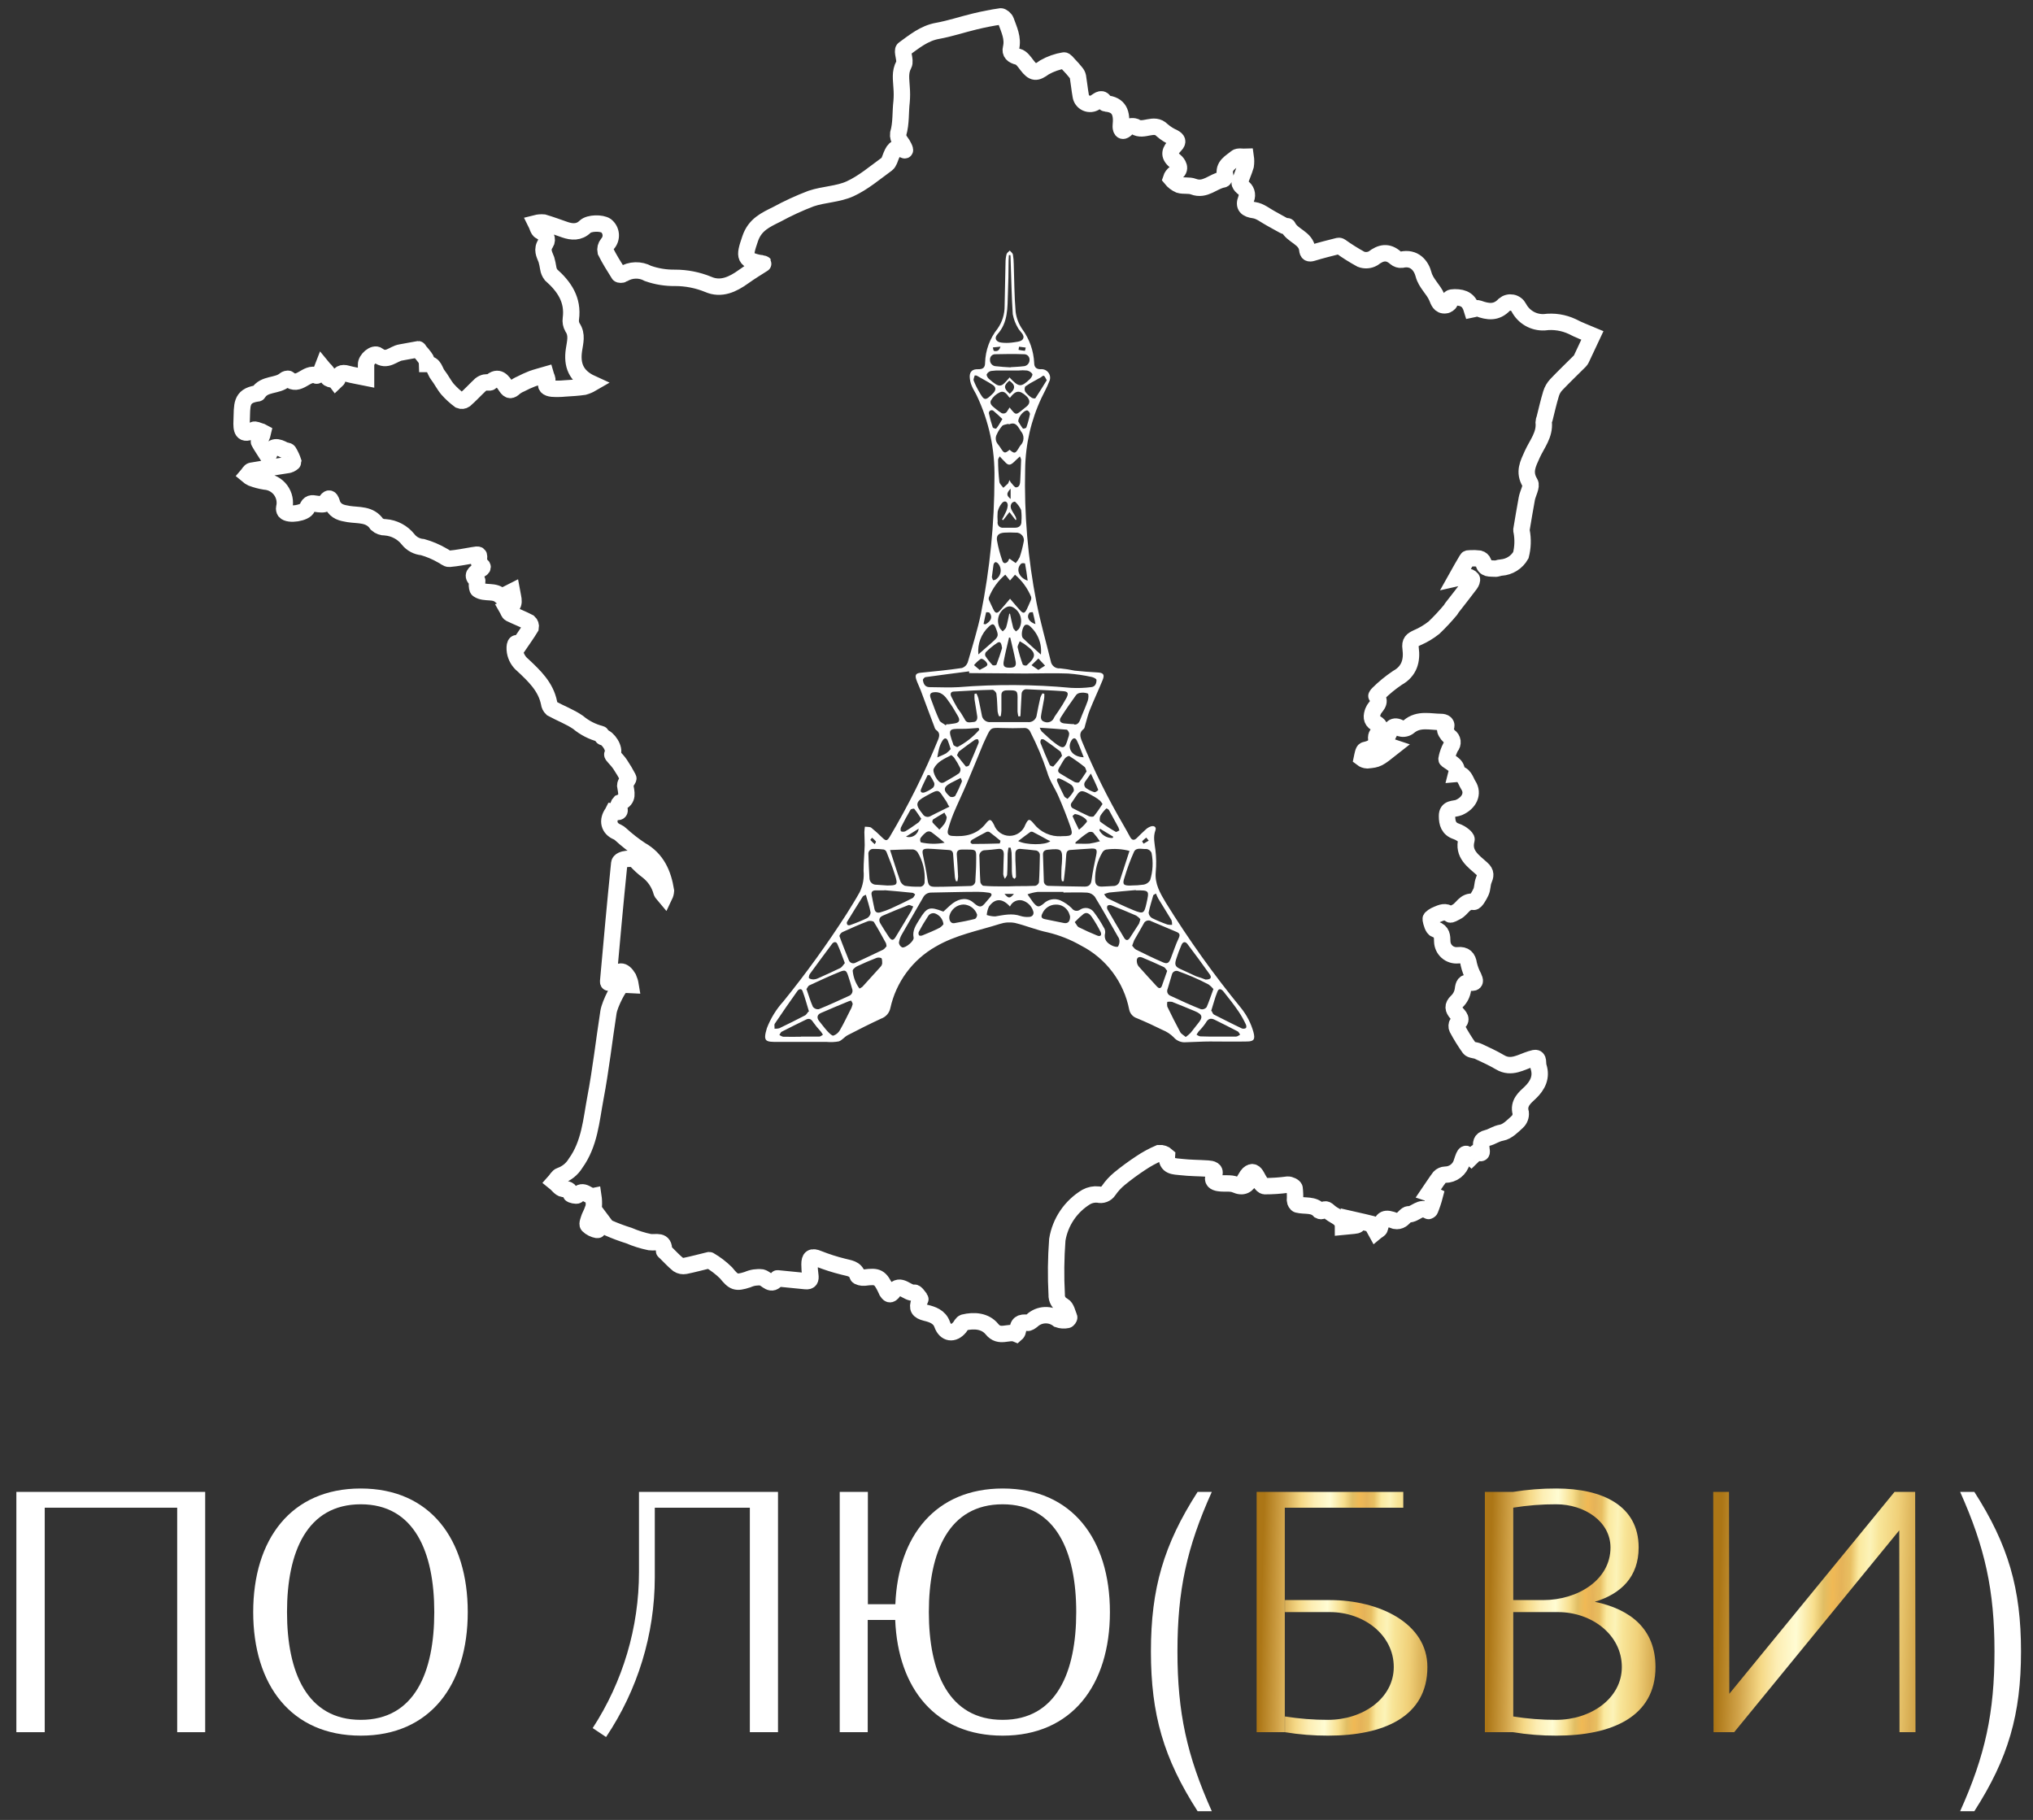 <?xml version="1.0" encoding="UTF-8"?> <svg xmlns="http://www.w3.org/2000/svg" width="124" height="111" viewBox="0 0 124 111" fill="none"><rect x="0" y="0" width="124" height="111" fill="#333333" stroke="none"/> <path d="M37.399 49.492C37.621 49.515 37.927 49.639 37.728 49.203C37.719 49.162 37.72 49.118 37.731 49.077C37.743 49.036 37.764 48.998 37.794 48.967C38.371 48.756 38.192 48.318 38.134 47.905C38.134 47.836 38.181 47.755 38.212 47.683C38.244 47.611 38.345 47.504 38.322 47.461C38.172 47.173 38.007 46.894 37.826 46.624C37.598 46.287 37.309 46.067 37.35 46.004C37.552 45.672 37.061 44.98 36.773 44.959C36.724 44.959 36.695 44.775 36.643 44.766C36.133 44.637 35.658 44.395 35.255 44.056C34.765 43.719 34.188 43.508 33.66 43.217C33.564 43.127 33.503 43.005 33.489 42.874C33.288 41.875 32.581 41.215 31.888 40.566C31.636 40.36 31.467 40.07 31.412 39.749C31.352 39.354 31.447 39.062 31.655 39.342C31.877 39.016 32.139 38.653 32.37 38.272C32.381 38.214 32.377 38.155 32.358 38.099C32.339 38.044 32.307 37.994 32.263 37.955C31.891 37.758 31.496 37.611 31.109 37.421C31.023 37.378 30.991 37.233 30.933 37.132C31.51 36.939 31.297 36.512 31.222 36.082L30.835 36.278C30.746 36.322 30.596 36.414 30.576 36.391C30.183 35.958 29.583 36.247 29.162 35.961C29.098 35.918 29.096 35.768 29.087 35.672C29.078 35.577 29.142 35.413 29.087 35.384C28.723 35.096 28.977 34.94 29.22 34.778C29.355 34.686 29.603 34.608 29.274 34.423C29.217 34.392 29.202 34.244 29.211 34.152C29.237 33.794 29.243 33.797 28.847 33.864C28.369 33.944 27.89 34.042 27.405 34.083C27.264 34.097 27.116 33.939 26.961 33.869C26.588 33.655 26.191 33.487 25.778 33.37C25.605 33.356 25.438 33.307 25.286 33.226C25.133 33.145 24.999 33.033 24.892 32.897C24.724 32.685 24.514 32.51 24.275 32.384C24.037 32.257 23.774 32.181 23.504 32.161C23.315 32.166 23.13 32.099 22.988 31.974C22.564 31.333 21.857 31.449 21.257 31.351C20.83 31.279 20.515 31.212 20.296 30.814C20.23 30.699 20.149 30.032 19.82 30.71C19.783 30.788 19.454 30.756 19.272 30.725C19.015 30.678 18.848 30.667 18.738 30.979C18.629 31.29 17.61 31.46 17.379 31.189C17.358 31.157 17.343 31.122 17.336 31.084C17.328 31.046 17.328 31.008 17.336 30.97C17.38 30.786 17.384 30.594 17.346 30.408C17.308 30.223 17.23 30.048 17.118 29.895C17.006 29.743 16.861 29.617 16.695 29.526C16.529 29.435 16.345 29.381 16.156 29.369C15.881 29.325 15.612 29.253 15.351 29.155C15.256 29.109 15.167 29.051 15.086 28.982C15.166 28.89 15.239 28.731 15.331 28.714C16.087 28.581 16.849 28.48 17.604 28.353C17.708 28.336 17.893 28.203 17.893 28.174C17.823 27.953 17.726 27.74 17.604 27.543C17.567 27.479 17.42 27.493 17.333 27.447C16.95 27.237 16.603 27.139 16.416 27.687C16.398 27.739 16.326 27.77 16.315 27.779C16.133 27.491 15.948 27.234 15.796 26.951C15.77 26.902 15.891 26.778 15.934 26.683C15.981 26.582 16.017 26.477 16.041 26.368C15.982 26.335 15.919 26.311 15.853 26.296C15.726 26.262 15.565 26.169 15.475 26.218C14.745 26.648 14.716 26.175 14.739 25.656C14.777 24.727 14.665 24.158 15.657 24C15.689 24 15.738 24 15.749 23.971C16.122 23.371 16.903 23.567 17.368 23.169C17.423 23.12 17.558 23.079 17.596 23.111C18.239 23.668 18.695 22.641 19.309 22.909C19.35 22.926 19.474 22.805 19.529 22.73C19.588 22.631 19.638 22.527 19.679 22.419C19.78 22.543 19.967 22.681 19.967 22.782C19.884 23.241 20.331 23.071 20.466 23.244C20.51 23.201 20.582 23.166 20.596 23.114C20.677 22.794 20.853 22.698 21.173 22.791C21.494 22.883 21.906 22.947 22.327 23.033C22.327 22.782 22.327 22.514 22.327 22.248C22.307 21.931 22.815 21.484 23.049 21.671C23.602 22.098 23.983 21.57 24.439 21.498C24.797 21.441 25.152 21.36 25.512 21.302C25.535 21.302 25.573 21.392 25.61 21.435C25.709 21.55 25.815 21.663 25.899 21.784C25.954 21.854 25.997 21.933 26.026 22.018C26.039 22.077 26.047 22.138 26.049 22.199C26.505 22.199 26.511 22.635 26.707 22.877C26.903 23.12 27.076 23.477 27.301 23.743C27.523 23.993 27.771 24.219 28.04 24.418C28.091 24.439 28.147 24.447 28.203 24.441C28.258 24.435 28.311 24.415 28.357 24.383C28.686 24.095 28.989 23.763 29.312 23.46C29.396 23.393 29.495 23.348 29.601 23.327C29.707 23.301 29.863 23.362 29.927 23.304C30.411 22.863 30.656 23.258 30.878 23.593C31.055 23.855 31.181 23.829 31.378 23.645C31.488 23.556 31.61 23.483 31.741 23.428C31.973 23.307 32.211 23.198 32.454 23.102C32.725 23.004 33.008 22.935 33.285 22.854C33.319 22.973 33.417 23.125 33.374 23.209C33.195 23.564 33.4 23.674 33.677 23.705C33.941 23.722 34.205 23.717 34.468 23.691C34.854 23.668 35.244 23.645 35.622 23.59C35.786 23.544 35.944 23.477 36.092 23.391C35.111 22.944 34.877 22.237 35.007 21.348C35.073 20.881 35.226 20.419 34.918 19.966C34.827 19.806 34.793 19.62 34.819 19.438C34.972 18.284 34.416 17.477 33.608 16.761C33.52 16.645 33.462 16.509 33.441 16.366C33.413 16.188 33.376 16.011 33.328 15.838C33.198 15.503 33.019 15.223 33.288 14.828C33.438 14.606 33.308 14.271 32.959 14.104C32.82 14.04 32.774 13.781 32.688 13.611C32.841 13.572 33 13.559 33.158 13.573C33.593 13.7 34.023 13.862 34.45 14.009C34.877 14.156 35.316 14.191 35.688 13.827C35.939 13.585 36.692 13.579 36.966 13.766C37.047 13.831 37.115 13.912 37.164 14.003C37.213 14.095 37.242 14.196 37.251 14.299C37.259 14.403 37.246 14.507 37.212 14.606C37.179 14.704 37.125 14.794 37.055 14.871C37.002 14.936 36.964 15.012 36.944 15.093C36.924 15.175 36.923 15.26 36.94 15.342C37.177 15.818 37.465 16.271 37.748 16.724C37.774 16.764 37.935 16.767 37.999 16.724C38.227 16.581 38.489 16.502 38.758 16.495C39.026 16.487 39.292 16.551 39.528 16.68C40.057 16.865 40.615 16.955 41.175 16.946C41.868 16.946 42.554 17.081 43.195 17.344C43.98 17.69 44.701 17.344 45.359 16.868C45.76 16.579 46.195 16.32 46.547 16.092C46.637 16.118 46.605 16.106 46.573 16.092C45.356 15.875 45.364 15.702 45.754 14.563C46.042 13.697 46.703 13.409 47.378 13.074C48.054 12.706 48.754 12.384 49.473 12.11C50.246 11.851 51.117 11.848 51.847 11.516C52.658 11.144 53.362 10.538 54.094 10.007C54.233 9.903 54.282 9.67 54.36 9.488C54.568 8.997 54.683 8.951 55.176 9.165C55.26 9.199 55.081 8.824 54.925 8.628C54.871 8.562 54.831 8.485 54.807 8.403C54.783 8.321 54.776 8.234 54.787 8.149C54.974 7.506 54.914 6.842 54.992 6.193C55.016 5.905 55.016 5.616 54.992 5.328C54.972 4.86 54.871 4.413 55.127 3.94C55.263 3.692 54.977 3.1 55.127 2.994C55.753 2.543 56.359 2.03 57.179 1.883C57.949 1.744 58.702 1.49 59.467 1.306C59.986 1.182 60.511 1.075 61.042 1C61.134 1 61.316 1.153 61.356 1.271C61.544 1.805 61.812 2.324 61.665 2.936C61.593 3.224 61.763 3.383 62.092 3.461C62.303 3.51 62.481 3.77 62.631 3.969C63.029 4.488 63.208 4.471 63.708 4.107C64.075 3.899 64.476 3.757 64.893 3.689C64.971 3.669 65.11 3.856 65.208 3.96C65.353 4.108 65.491 4.264 65.62 4.427C65.683 4.498 65.727 4.583 65.747 4.676C65.811 5.056 65.845 5.44 65.915 5.83C65.927 5.928 65.964 6.023 66.023 6.103C66.082 6.183 66.161 6.246 66.252 6.287C66.343 6.328 66.443 6.344 66.542 6.335C66.641 6.325 66.736 6.29 66.818 6.233C67.04 6.092 67.227 5.896 67.395 6.28C67.395 6.28 67.418 6.311 67.429 6.311C68.295 6.372 68.439 6.926 68.361 7.662C68.347 7.809 68.401 8.187 68.733 7.82C68.802 7.763 68.883 7.725 68.971 7.708C69.058 7.692 69.148 7.697 69.232 7.725C69.755 8.068 70.386 7.422 70.885 7.944C71.097 8.128 71.335 8.279 71.592 8.392C71.814 8.516 71.881 8.64 71.685 8.847C71.373 9.168 71.226 9.462 71.685 9.834C71.812 9.938 72.132 10.325 71.665 10.567C71.551 10.646 71.467 10.761 71.425 10.893C71.559 11.06 71.731 11.191 71.927 11.277C72.198 11.36 72.521 11.277 72.793 11.383C73.514 11.657 73.993 11.046 74.607 10.942C74.662 10.942 74.746 10.766 74.728 10.694C74.584 10.099 75.078 9.892 75.403 9.612C75.522 9.511 75.779 9.574 75.981 9.566C76.007 9.745 76.007 9.926 75.981 10.105C75.88 10.454 75.718 10.789 75.614 11.138C75.591 11.207 75.695 11.343 75.773 11.409C75.892 11.481 75.982 11.594 76.025 11.726C76.068 11.859 76.061 12.002 76.007 12.13C75.825 12.592 76.044 12.757 76.5 12.82C76.855 12.869 77.178 13.143 77.513 13.322C77.787 13.469 78.052 13.628 78.326 13.772C78.392 13.81 78.534 13.772 78.554 13.821C78.822 14.398 79.656 14.496 79.737 15.223C79.76 15.44 79.838 15.492 80.063 15.422C80.576 15.264 81.104 15.134 81.627 15.001C81.65 14.996 81.675 14.997 81.699 15.002C81.722 15.007 81.745 15.016 81.765 15.03C82.164 15.316 82.58 15.577 83.011 15.812C83.131 15.858 83.259 15.877 83.387 15.867C83.515 15.858 83.639 15.82 83.75 15.757C84.226 15.396 84.644 15.307 85.12 15.725C85.171 15.768 85.229 15.801 85.292 15.821C85.355 15.84 85.421 15.847 85.487 15.841C86.257 15.665 86.687 16.193 86.828 16.738C86.97 17.283 87.425 17.635 87.636 18.128C87.737 18.362 87.812 18.662 88.167 18.619C88.262 18.619 88.427 18.489 88.418 18.455C88.346 18.166 88.47 18.14 88.727 18.134C89.304 18.134 89.609 18.316 89.777 18.879C89.912 18.853 90.065 18.772 90.172 18.812C90.749 19.023 91.266 19.101 91.75 18.587C91.817 18.531 91.895 18.49 91.98 18.468C92.064 18.446 92.152 18.444 92.238 18.461C92.323 18.478 92.404 18.515 92.473 18.568C92.543 18.62 92.599 18.688 92.639 18.766C92.786 19.047 93.01 19.28 93.285 19.438C93.56 19.595 93.874 19.67 94.191 19.655C94.775 19.578 95.368 19.67 95.902 19.92C96.3 20.134 96.733 20.287 97.125 20.454C96.915 20.895 96.684 21.392 96.45 21.896C96.428 21.942 96.399 21.984 96.363 22.02C95.882 22.499 95.391 22.97 94.921 23.463C94.776 23.619 94.668 23.805 94.606 24.008C94.454 24.505 94.341 25.009 94.214 25.514C94.181 25.59 94.162 25.671 94.156 25.754C94.234 26.521 93.741 27.084 93.455 27.718C93.207 28.275 92.916 28.786 93.323 29.45C93.45 29.649 93.187 30.081 93.126 30.413C93.008 31.048 92.904 31.683 92.797 32.32C92.795 32.353 92.8 32.387 92.812 32.418C92.901 32.897 92.884 33.389 92.763 33.861C92.641 34.076 92.467 34.257 92.258 34.389C92.048 34.521 91.809 34.599 91.563 34.617C91.436 34.617 91.306 34.697 91.182 34.683C90.893 34.654 90.538 34.749 90.478 34.288C90.457 34.235 90.424 34.188 90.381 34.15C90.338 34.113 90.288 34.086 90.233 34.071C90.041 34.047 89.848 34.041 89.656 34.054C89.595 34.054 89.506 34.054 89.483 34.106C89.266 34.467 89.061 34.833 88.822 35.26C89.028 35.212 89.237 35.179 89.448 35.162C89.509 35.16 89.57 35.173 89.626 35.198C89.682 35.223 89.731 35.26 89.771 35.306C89.811 35.37 89.739 35.537 89.673 35.626C89.304 36.12 88.92 36.602 88.542 37.089C88.522 37.112 88.516 37.15 88.496 37.173C88.174 37.563 87.829 37.934 87.463 38.283C87.146 38.535 86.797 38.743 86.424 38.901C86.136 39.039 85.98 39.135 86.038 39.547C86.133 40.266 85.98 40.932 85.23 41.347C84.806 41.632 84.411 41.957 84.05 42.317C84.004 42.357 83.938 42.458 83.949 42.473C84.301 42.865 83.854 43.09 83.75 43.376C83.646 43.661 83.617 43.93 83.917 44.106C84.217 44.282 84.243 44.483 84.033 44.746C83.975 44.807 83.941 44.887 83.938 44.971C84.007 45.505 83.689 45.649 83.248 45.75C83.15 45.77 83.104 46.073 83.066 46.252C83.16 46.325 83.274 46.367 83.392 46.373C84.044 46.31 84.041 46.304 84.953 45.583C84.489 45.43 84.526 45.101 84.691 44.772C84.855 44.443 84.979 44.146 85.438 44.426C85.522 44.448 85.61 44.451 85.695 44.432C85.781 44.414 85.86 44.377 85.928 44.322C86.528 43.808 87.229 44.033 87.893 44.033C88.078 44.033 88.337 44.117 88.153 44.46C88.106 44.547 88.274 44.801 88.401 44.916C88.452 44.95 88.496 44.994 88.529 45.046C88.562 45.098 88.583 45.157 88.591 45.218C88.598 45.279 88.592 45.341 88.574 45.399C88.555 45.458 88.523 45.512 88.481 45.557C88.377 45.759 88.299 45.973 88.248 46.194C88.233 46.24 88.216 46.321 88.248 46.336C88.536 46.561 88.957 46.685 88.825 47.201C89.315 47.158 89.385 47.622 89.558 47.888C89.895 48.404 89.609 48.981 88.981 49.252C88.692 49.371 88.251 49.252 88.259 49.778C88.259 50.199 88.357 50.559 88.836 50.712C88.994 50.77 89.14 50.854 89.269 50.96C89.35 51.021 89.465 51.145 89.448 51.206C89.206 52.091 89.869 52.516 90.38 52.977C90.668 53.234 90.611 53.416 90.495 53.696C90.406 53.918 90.429 54.189 90.328 54.405C90.227 54.622 90.002 55.023 89.884 55.005C89.33 54.922 89.191 55.441 88.836 55.614C88.704 55.68 88.49 55.813 88.438 55.77C88.164 55.536 87.904 55.669 87.656 55.77C87.501 55.828 87.247 55.986 87.261 56.058C87.299 56.286 87.4 56.635 87.55 56.681C87.965 56.82 87.962 57.111 87.968 57.42C87.971 57.54 87.998 57.657 88.048 57.766C88.099 57.875 88.171 57.971 88.261 58.051C88.35 58.13 88.456 58.19 88.57 58.226C88.684 58.263 88.804 58.275 88.923 58.263C89.341 58.219 89.532 58.41 89.589 58.816C89.651 59.083 89.748 59.34 89.878 59.581C89.976 59.803 90.037 59.973 89.682 59.933C89.327 59.893 89.269 60.037 89.229 60.357C89.191 60.633 89.061 60.888 88.859 61.081C88.571 61.352 88.634 61.546 88.839 61.794C88.995 61.984 89.249 62.178 88.888 62.428C88.839 62.463 88.833 62.636 88.874 62.717C89.096 63.137 89.347 63.542 89.624 63.929C89.722 64.056 89.99 64.038 90.163 64.122C90.616 64.335 91.072 64.54 91.499 64.794C92.183 65.198 92.774 64.777 93.374 64.592C93.686 64.494 93.802 64.471 93.81 64.82C93.809 64.903 93.82 64.986 93.842 65.066C94.041 65.692 93.796 66.199 93.331 66.644C93.022 66.932 92.584 67.278 92.754 67.876C92.763 67.975 92.75 68.076 92.715 68.17C92.68 68.264 92.625 68.349 92.552 68.418C92.264 68.683 91.935 69.024 91.583 69.084C91.231 69.145 91.006 69.338 90.717 69.405C90.296 69.505 90.331 69.736 90.351 70.01C90.351 70.204 90.492 70.44 90.103 70.273C90.042 70.247 89.869 70.481 89.742 70.602C89.367 70.267 89.361 70.276 89.165 70.859C89.106 71.084 88.974 71.283 88.79 71.426C88.606 71.568 88.38 71.646 88.147 71.646C88.018 71.651 87.896 71.706 87.806 71.799C87.567 72.114 87.356 72.451 87.137 72.771C87.267 72.813 87.393 72.864 87.515 72.924C87.438 73.219 87.342 73.508 87.227 73.79C87.212 73.825 87.126 73.874 87.111 73.862C86.647 73.513 86.332 74.078 85.914 74.061C85.775 74.061 85.625 74.298 85.478 74.39C85.366 74.463 85.231 74.489 85.1 74.465C84.468 74.231 84.316 74.3 84.157 74.921C84.137 75.004 83.998 75.056 83.914 75.126C83.872 75.053 83.833 74.978 83.799 74.901C83.767 74.823 83.77 74.681 83.73 74.67C83.366 74.572 82.994 74.497 82.616 74.41C82.677 74.549 83.055 74.719 82.573 74.759C82.354 74.776 82.134 74.802 81.915 74.823C81.915 74.295 81.451 74.205 81.136 73.957C80.963 73.822 80.885 73.669 80.663 73.842C80.635 73.857 80.604 73.866 80.572 73.866C80.54 73.866 80.509 73.857 80.481 73.842C80.112 73.429 79.593 73.585 79.145 73.47C79.07 73.452 78.99 73.311 78.984 73.219C78.998 72.967 78.99 72.716 78.961 72.466C78.935 72.362 78.687 72.246 78.545 72.252C78.079 72.315 77.608 72.347 77.137 72.347C76.956 72.327 76.78 71.969 76.653 71.739C76.526 71.508 76.39 71.398 76.162 71.597C76.091 71.673 76.028 71.756 75.975 71.845L76.281 71.891C76.076 72.29 75.833 72.469 75.349 72.255C75.06 72.128 74.668 72.215 74.33 72.157C74.094 72.117 73.897 72.018 74.042 71.678C74.186 71.338 73.906 71.291 73.67 71.274C73.127 71.237 72.579 71.242 72.04 71.179C71.641 71.13 71.122 71.179 71.174 70.492C71.11 70.434 71.034 70.39 70.953 70.362C70.871 70.334 70.784 70.322 70.698 70.328C70.305 70.496 69.93 70.7 69.576 70.939C69.129 71.233 68.697 71.55 68.283 71.889C68.028 72.099 67.804 72.343 67.617 72.616C67.551 72.717 67.454 72.795 67.341 72.838C67.228 72.882 67.105 72.889 66.988 72.858C66.737 72.831 66.483 72.881 66.261 73.002C65.794 73.283 65.393 73.662 65.087 74.112C64.781 74.563 64.577 75.075 64.489 75.613C64.405 76.727 64.392 77.845 64.452 78.96C64.444 79.099 64.477 79.237 64.547 79.357C64.617 79.478 64.722 79.574 64.847 79.635C65.043 79.742 65.11 80.097 65.213 80.348C65.228 80.382 65.138 80.509 65.092 80.509C64.909 80.548 64.718 80.535 64.541 80.472C64.31 80.293 64.023 80.203 63.732 80.216C63.44 80.23 63.163 80.346 62.949 80.544C62.865 80.61 62.747 80.697 62.66 80.682C62.265 80.627 62.054 80.74 62.083 81.176C62.069 81.246 62.031 81.308 61.977 81.354C61.512 81.161 60.967 81.643 60.502 81.066C60.095 80.567 59.423 80.506 58.788 80.662C58.688 80.688 58.615 80.847 58.535 80.951C58.154 81.412 57.669 81.343 57.467 80.78C57.3 80.301 56.853 80.163 56.472 80.071C56.016 79.958 55.924 79.782 56.068 79.39C56.091 79.329 56.154 79.237 56.134 79.211C56.019 79.072 55.869 78.827 55.759 78.842C55.321 78.902 54.914 78.192 54.498 78.761C54.288 79.049 54.21 78.94 54.077 78.743C54.06 78.715 54.057 78.68 54.043 78.651C53.679 77.884 53.541 77.817 52.721 77.924C52.583 77.941 52.329 77.884 52.306 77.806C52.173 77.356 51.792 77.356 51.44 77.258C50.924 77.131 50.417 76.969 49.923 76.773C49.51 76.594 49.375 76.712 49.375 77.108C49.375 77.333 49.391 77.557 49.424 77.78C49.458 78.028 49.406 78.169 49.135 78.138C48.59 78.08 48.045 78.031 47.499 77.976C47.468 77.976 47.413 77.959 47.404 77.976C47.038 78.507 46.79 77.999 46.467 77.913C46.171 77.878 45.872 77.924 45.601 78.045C44.88 78.279 44.753 78.21 44.28 77.63C43.979 77.335 43.642 77.078 43.279 76.865C43.271 76.862 43.263 76.859 43.255 76.859C43.247 76.859 43.239 76.862 43.232 76.865C42.751 76.981 42.275 77.111 41.79 77.209C41.642 77.237 41.489 77.207 41.363 77.125C41.089 76.903 40.849 76.637 40.595 76.389C40.561 76.355 40.494 76.317 40.497 76.282C40.52 75.582 40.033 75.812 39.632 75.76C39.194 75.67 38.767 75.535 38.357 75.359C37.933 75.227 37.517 75.071 37.11 74.892C36.946 74.814 36.848 74.603 36.727 74.445C36.72 74.488 36.708 74.531 36.692 74.572C36.611 74.73 36.493 75.033 36.441 75.022C36.224 74.987 36.022 74.886 35.864 74.733C35.795 74.653 35.901 74.401 35.956 74.237C36.057 74.032 36.144 73.821 36.216 73.605C36.232 73.386 36.223 73.165 36.19 72.947C35.867 73.008 35.572 72.445 35.212 72.904C35.172 72.956 34.825 72.881 34.811 72.823C34.747 72.535 34.603 72.535 34.355 72.515C34.162 72.492 33.992 72.226 33.813 72.085C33.931 71.955 34.026 71.753 34.17 71.707C34.559 71.573 34.888 71.308 35.102 70.957C35.968 69.762 36.06 68.331 36.317 66.967C36.646 65.236 36.842 63.476 37.113 61.73C37.197 61.205 37.785 60.089 37.944 60.071C38.116 60.061 38.288 60.061 38.46 60.071C38.436 59.924 38.392 59.781 38.331 59.644C38.016 59.117 37.705 59.125 37.433 59.682C37.33 59.895 37.078 60.034 37.093 59.864C37.309 57.463 37.523 55.06 37.771 52.651C37.806 52.331 38.654 52.331 38.761 52.449C38.978 52.696 39.221 52.919 39.485 53.116C39.908 53.437 40.213 53.891 40.35 54.405C40.376 54.492 40.474 54.561 40.538 54.639C40.584 54.543 40.611 54.439 40.618 54.333C40.451 53.286 40.065 52.391 39.072 51.835C38.642 51.55 38.235 51.232 37.855 50.883C37.794 50.826 37.725 50.779 37.65 50.744C37.142 50.539 37.012 50.049 37.361 49.567L37.399 49.492Z" stroke="white" stroke-miterlimit="10"></path> <path d="M10.807 105.649V91.957H2.729V105.649H0.998V90.993H12.515V105.649H10.807Z" fill="white"></path> <path d="M22.007 105.86C17.752 105.86 15.444 102.762 15.444 98.324C15.444 93.887 17.752 90.786 21.998 90.786C26.245 90.786 28.53 93.884 28.53 98.324C28.53 102.764 26.236 105.86 22.007 105.86ZM22.007 91.749C18.721 91.749 17.506 94.657 17.506 98.324C17.506 101.991 18.721 104.896 22.007 104.896C25.293 104.896 26.488 101.985 26.488 98.324C26.488 94.663 25.273 91.749 22.007 91.749Z" fill="white"></path> <path d="M45.736 105.649V91.957H39.938V96.21C39.934 99.677 38.899 103.065 36.966 105.944L36.15 105.398C37.993 102.566 38.975 99.258 38.974 95.878V90.993H47.453V105.649H45.736Z" fill="white"></path> <path d="M61.154 105.86C57.072 105.86 54.77 102.992 54.602 98.803H52.926V105.649H51.218V90.993H52.935V97.843H54.611C54.778 93.653 57.081 90.786 61.163 90.786C65.392 90.786 67.698 93.884 67.698 98.324C67.698 102.764 65.384 105.86 61.154 105.86ZM61.154 91.749C57.868 91.749 56.654 94.657 56.654 98.324C56.654 101.991 57.868 104.896 61.154 104.896C64.44 104.896 65.643 101.985 65.643 98.324C65.643 94.663 64.42 91.749 61.154 91.749Z" fill="white"></path> <path d="M73.046 110.468C70.972 107.242 70.199 104.562 70.199 100.73C70.199 96.899 70.972 94.219 73.046 90.993H73.912C72.383 94.386 71.817 97.003 71.817 100.73C71.817 104.458 72.394 107.078 73.912 110.468H73.046Z" fill="white"></path> <path d="M78.364 91.957V105.649H76.647V90.993H85.591V91.957H78.364ZM81.009 105.86C80.126 105.863 79.244 105.793 78.372 105.649V104.689C79.244 104.829 80.126 104.899 81.009 104.896C83.104 104.896 85.011 103.598 85.011 101.674C85.011 99.703 83.167 98.324 81.116 98.324H78.372V97.591H81.116C84.108 97.591 87.062 98.994 87.062 101.674C87.062 104.709 84.396 105.86 81.009 105.86Z" fill="url(#paint0_linear_233_5)"></path> <path d="M90.567 105.649V90.993H92.298V105.649H90.567ZM94.924 105.86C94.04 105.863 93.157 105.793 92.284 105.649V104.689C93.157 104.83 94.04 104.899 94.924 104.896C97.015 104.896 98.922 103.598 98.922 101.674C98.922 99.703 97.079 98.324 95.028 98.324H92.284V97.591H94.127C96.242 97.591 98.23 96.354 98.23 94.386C98.23 92.797 96.64 91.749 94.924 91.749C94.04 91.745 93.157 91.815 92.284 91.957V90.993C93.157 90.853 94.04 90.783 94.924 90.786C97.748 90.786 99.947 91.833 99.947 94.386C99.947 96.166 98.879 97.214 97.269 97.695C99.468 98.154 100.974 99.369 100.974 101.674C100.974 104.709 98.314 105.86 94.924 105.86Z" fill="url(#paint1_linear_233_5)"></path> <path d="M115.858 105.649L115.843 93.339L105.772 105.649H104.517L104.496 90.993H105.457L105.477 103.307L115.555 90.993H116.813L116.833 105.649H115.858Z" fill="url(#paint2_linear_233_5)"></path> <path d="M120.422 110.468H119.556C121.085 107.075 121.651 104.458 121.651 100.73C121.651 97.003 121.074 94.383 119.556 90.993H120.422C122.493 94.219 123.269 96.899 123.269 100.73C123.269 104.562 122.493 107.242 120.422 110.468Z" fill="white"></path> <path d="M60.655 29.164C60.693 27.415 60.32 25.681 59.565 24.104C59.475 23.916 59.354 23.74 59.276 23.547C59.196 23.365 59.152 23.169 59.146 22.97C59.146 22.652 59.328 22.511 59.645 22.52C59.963 22.528 60.084 22.416 60.084 22.124C60.105 21.364 60.375 20.631 60.851 20.038C61.131 19.635 61.279 19.156 61.275 18.665C61.298 17.8 61.307 16.917 61.33 16.04C61.329 15.862 61.349 15.685 61.391 15.512C61.414 15.422 61.518 15.356 61.587 15.281C61.653 15.359 61.76 15.431 61.78 15.518C61.814 15.714 61.831 15.913 61.832 16.112C61.867 17.084 61.864 18.059 61.948 19.026C61.997 19.408 62.139 19.772 62.36 20.087C62.794 20.686 63.044 21.398 63.079 22.136C63.079 22.384 63.197 22.517 63.462 22.52C63.558 22.508 63.656 22.523 63.744 22.563C63.832 22.604 63.907 22.668 63.961 22.748C64.015 22.828 64.046 22.922 64.05 23.018C64.054 23.115 64.031 23.211 63.984 23.296C63.858 23.63 63.679 23.942 63.526 24.265C62.889 25.62 62.549 27.096 62.528 28.593C62.46 31.335 62.693 34.077 63.223 36.769C63.462 37.963 63.8 39.135 64.088 40.318C64.107 40.453 64.178 40.575 64.286 40.659C64.394 40.742 64.53 40.78 64.665 40.765C64.961 40.795 65.255 40.842 65.545 40.903C66.01 40.952 66.474 40.99 66.939 41.013C67.296 41.03 67.392 41.14 67.253 41.477C67.005 42.083 66.725 42.678 66.48 43.283C66.359 43.572 66.284 43.907 66.192 44.218C66.166 44.302 66.157 44.417 66.099 44.46C65.811 44.677 65.874 44.916 65.987 45.199C66.715 46.965 67.564 48.679 68.528 50.329C68.67 50.571 68.8 50.816 68.935 51.059C69.045 51.252 69.175 51.275 69.339 51.113C69.504 50.952 69.703 50.747 69.896 50.58C69.991 50.493 70.105 50.43 70.228 50.395C70.412 50.352 70.542 50.458 70.473 50.643C70.323 51.05 70.424 51.439 70.473 51.843C70.527 52.286 70.534 52.734 70.493 53.179C70.424 53.906 70.761 54.474 71.111 55.06C72.495 57.297 74.025 59.441 75.692 61.476C76.043 61.909 76.301 62.409 76.451 62.945C76.566 63.372 76.494 63.522 76.067 63.522C75.311 63.539 74.558 63.522 73.802 63.522C73.315 63.522 72.83 63.557 72.343 63.568C72.2 63.583 72.056 63.562 71.923 63.508C71.791 63.454 71.673 63.369 71.581 63.259C71.39 63.071 71.163 62.922 70.914 62.821C70.401 62.567 69.876 62.325 69.348 62.105C69.23 62.067 69.124 61.998 69.041 61.906C68.958 61.814 68.901 61.702 68.875 61.58C68.713 60.748 68.364 59.964 67.854 59.286C67.344 58.609 66.687 58.057 65.932 57.671C65.3 57.309 64.62 57.039 63.912 56.869C63.234 56.73 62.585 56.456 61.91 56.292C61.6 56.233 61.281 56.254 60.981 56.353C59.663 56.771 58.292 57.019 57.069 57.737C56.371 58.133 55.764 58.672 55.288 59.318C54.811 59.965 54.477 60.704 54.305 61.488C54.275 61.632 54.208 61.766 54.112 61.877C54.015 61.988 53.892 62.072 53.754 62.123C53.062 62.443 52.381 62.786 51.703 63.138C51.507 63.239 51.359 63.453 51.16 63.516C50.917 63.56 50.668 63.571 50.422 63.548C49.429 63.548 48.437 63.548 47.444 63.548C46.718 63.548 46.518 63.548 46.775 62.708C47.008 62.105 47.35 61.55 47.785 61.072C49.166 59.366 50.453 57.585 51.639 55.738C51.91 55.3 52.182 54.873 52.438 54.411C52.633 54.008 52.714 53.559 52.672 53.113C52.672 52.59 52.724 52.065 52.741 51.543C52.741 51.281 52.724 51.015 52.721 50.753C52.726 50.642 52.737 50.531 52.753 50.421C52.883 50.438 53.041 50.421 53.137 50.479C53.374 50.67 53.6 50.874 53.815 51.09C54.04 51.304 54.103 51.301 54.268 51.038C55.399 49.134 56.388 47.149 57.225 45.098C57.314 44.867 57.329 44.68 57.098 44.521C57.047 44.474 57.012 44.413 56.997 44.345C56.708 43.595 56.437 42.845 56.154 42.095C56.068 41.873 55.958 41.659 55.883 41.434C55.794 41.145 55.883 41.056 56.172 41.03C57.008 40.946 57.845 40.866 58.679 40.742C58.759 40.715 58.831 40.67 58.891 40.611C58.951 40.552 58.997 40.48 59.025 40.401C59.314 39.412 59.622 38.425 59.833 37.418C60.377 34.7 60.653 31.936 60.655 29.164ZM64.737 50.998H64.827C65.404 50.998 65.462 50.92 65.277 50.392C65.064 49.782 64.828 49.182 64.57 48.592C64.351 48.081 64.013 47.611 63.869 47.083C63.591 46.245 63.249 45.43 62.845 44.645C62.815 44.566 62.76 44.5 62.689 44.456C62.617 44.412 62.533 44.394 62.45 44.403C61.994 44.417 61.541 44.42 61.085 44.403C60.439 44.38 60.43 44.377 60.15 44.98C60.09 45.115 60.02 45.248 59.963 45.386C59.634 46.18 59.314 46.979 58.976 47.77C58.711 48.39 58.416 48.999 58.157 49.619C58.029 49.932 57.921 50.251 57.831 50.577C57.776 50.773 57.779 50.96 58.062 50.983C58.864 51.05 59.585 50.911 60.121 50.236C60.37 49.922 60.442 49.948 60.626 50.3C60.695 50.498 60.825 50.67 60.996 50.792C61.167 50.914 61.372 50.98 61.583 50.98C61.793 50.98 61.998 50.914 62.169 50.792C62.341 50.67 62.47 50.498 62.539 50.3C62.721 49.928 62.79 49.913 63.061 50.245C63.258 50.498 63.514 50.699 63.806 50.831C64.098 50.964 64.418 51.023 64.737 51.004V50.998ZM62.233 43.69H62.112C62.089 43.595 62.073 43.499 62.063 43.402C62.063 43.182 62.063 42.963 62.063 42.747C62.078 42.106 62.063 42.092 61.425 42.106H61.368C61.186 42.123 61.079 42.199 61.079 42.395C61.079 42.715 61.079 43.032 61.079 43.35C61.079 43.459 61.053 43.572 61.039 43.684H60.932C60.894 43.591 60.866 43.495 60.848 43.396C60.822 43.041 60.825 42.68 60.776 42.328C60.776 42.23 60.618 42.069 60.534 42.072C59.752 42.089 58.97 42.129 58.188 42.178C57.989 42.178 57.937 42.32 58.027 42.496C58.142 42.724 58.258 42.954 58.39 43.174C58.551 43.385 58.697 43.608 58.826 43.84C58.95 44.149 59.175 44.042 59.371 44.036C59.568 44.031 59.625 43.86 59.605 43.693C59.559 43.35 59.49 43.009 59.441 42.666C59.432 42.551 59.432 42.435 59.441 42.32L59.559 42.3C59.605 42.392 59.644 42.489 59.674 42.588C59.749 42.926 59.813 43.266 59.882 43.606C59.888 43.671 59.908 43.733 59.938 43.79C59.969 43.847 60.011 43.898 60.062 43.938C60.112 43.979 60.17 44.009 60.233 44.026C60.295 44.044 60.36 44.05 60.424 44.042C61.177 44.042 61.93 44.042 62.683 44.042C62.75 44.05 62.817 44.045 62.882 44.027C62.946 44.008 63.006 43.977 63.058 43.935C63.109 43.892 63.152 43.84 63.183 43.78C63.214 43.721 63.232 43.656 63.237 43.589C63.306 43.237 63.376 42.888 63.456 42.539C63.489 42.449 63.533 42.364 63.586 42.285L63.699 42.325C63.699 42.45 63.699 42.571 63.67 42.692C63.622 42.975 63.57 43.257 63.514 43.54C63.477 43.745 63.451 43.95 63.71 44.028C63.765 44.049 63.823 44.06 63.881 44.059C63.94 44.058 63.997 44.045 64.051 44.022C64.105 43.999 64.153 43.965 64.194 43.923C64.234 43.881 64.266 43.831 64.287 43.777C64.359 43.638 64.466 43.517 64.55 43.381C64.734 43.112 64.903 42.834 65.058 42.548C65.19 42.276 65.133 42.173 64.836 42.155C64.106 42.103 63.37 42.08 62.637 42.04C62.596 42.035 62.555 42.038 62.515 42.05C62.476 42.062 62.439 42.083 62.408 42.11C62.378 42.137 62.353 42.171 62.336 42.209C62.319 42.246 62.311 42.287 62.311 42.328C62.288 42.666 62.279 43.004 62.256 43.338C62.256 43.458 62.248 43.577 62.233 43.696V43.69ZM59.112 41.053V40.946C58.226 41.062 57.343 41.172 56.46 41.298C56.394 41.298 56.284 41.422 56.29 41.477C56.325 41.702 56.414 41.907 56.694 41.91C57.288 41.91 57.886 41.947 58.477 41.91C60.755 41.727 63.045 41.741 65.32 41.953C65.736 41.977 66.153 41.961 66.567 41.907C66.806 41.884 66.887 41.665 66.878 41.466C66.878 41.402 66.691 41.31 66.59 41.29C66.115 41.185 65.632 41.115 65.147 41.079C64.282 41.044 63.416 41.079 62.528 41.079L59.112 41.053ZM61.639 51.699H61.512C61.488 51.818 61.47 51.938 61.46 52.06C61.446 52.487 61.46 52.925 61.428 53.341C61.428 53.427 61.339 53.514 61.29 53.6C61.241 53.518 61.208 53.427 61.192 53.332C61.192 52.925 61.218 52.518 61.226 52.112C61.226 51.869 61.131 51.742 60.863 51.78C60.595 51.817 60.349 51.835 60.093 51.855C60.04 51.852 59.988 51.861 59.94 51.882C59.892 51.902 59.849 51.933 59.815 51.973C59.781 52.012 59.756 52.059 59.743 52.11C59.729 52.16 59.727 52.213 59.738 52.264C59.758 52.772 59.761 53.277 59.795 53.782C59.795 53.871 59.908 54.019 59.977 54.024C60.341 54.059 60.707 54.059 61.074 54.062C61.379 54.062 61.688 54.062 61.994 54.047C62.38 54.047 62.764 54.047 63.148 54.027C63.199 54.014 63.247 53.988 63.285 53.952C63.324 53.915 63.353 53.87 63.37 53.819C63.405 53.277 63.413 52.729 63.425 52.184C63.429 52.144 63.424 52.103 63.412 52.064C63.399 52.026 63.378 51.991 63.351 51.961C63.324 51.931 63.291 51.907 63.254 51.891C63.217 51.874 63.177 51.866 63.136 51.866C62.831 51.835 62.528 51.794 62.219 51.774C62.028 51.774 61.93 51.878 61.93 52.062C61.93 52.351 61.93 52.619 61.953 52.896C61.953 53.084 61.971 53.271 61.968 53.473C61.968 53.517 61.913 53.56 61.884 53.603C61.841 53.569 61.775 53.543 61.763 53.499C61.734 53.384 61.719 53.266 61.717 53.147C61.717 52.772 61.717 52.394 61.7 52.016C61.687 51.911 61.667 51.807 61.639 51.705V51.699ZM64.879 53.747H64.772C64.754 53.675 64.741 53.602 64.735 53.528C64.735 53.24 64.735 52.931 64.769 52.634C64.821 51.783 64.769 51.739 63.904 51.826C63.708 51.846 63.615 51.93 63.615 52.114C63.633 52.651 63.647 53.185 63.667 53.721C63.664 53.761 63.67 53.801 63.683 53.838C63.696 53.875 63.717 53.91 63.744 53.939C63.771 53.968 63.804 53.991 63.84 54.006C63.877 54.022 63.916 54.03 63.956 54.03C64.691 54.05 65.427 54.068 66.163 54.076C66.419 54.076 66.543 53.952 66.578 53.681C66.647 53.162 66.757 52.648 66.867 52.132C66.927 51.826 66.884 51.745 66.578 51.754C66.154 51.771 65.713 51.817 65.303 51.84C65.112 51.84 65.043 51.962 65.035 52.129C65.017 52.377 65.003 52.625 64.98 52.87C64.951 53.176 64.913 53.465 64.879 53.753V53.747ZM58.399 53.747H58.307C58.277 53.668 58.256 53.586 58.243 53.502C58.203 53.058 58.171 52.611 58.139 52.166C58.139 51.993 58.093 51.855 57.877 51.843C57.453 51.82 57.029 51.777 56.602 51.763C56.279 51.763 56.227 51.837 56.296 52.158C56.397 52.642 56.501 53.127 56.567 53.615C56.622 53.998 56.677 54.091 57.063 54.088C57.756 54.088 58.451 54.053 59.146 54.039C59.193 54.043 59.241 54.037 59.285 54.021C59.33 54.005 59.37 53.979 59.403 53.946C59.437 53.912 59.462 53.871 59.477 53.826C59.493 53.782 59.498 53.734 59.492 53.687C59.507 53.329 59.539 52.971 59.539 52.614C59.539 51.748 59.642 51.82 58.711 51.817H58.65C58.428 51.817 58.336 51.93 58.361 52.161C58.396 52.596 58.416 53.026 58.437 53.468C58.431 53.561 58.419 53.653 58.399 53.745V53.747ZM54.072 57.706C54.067 57.646 54.056 57.587 54.04 57.53C53.8 57.097 53.569 56.664 53.304 56.237C53.261 56.168 53.041 56.145 52.938 56.185C52.41 56.39 51.893 56.615 51.38 56.852C51.296 56.889 51.184 57.042 51.204 57.103C51.377 57.587 51.573 58.06 51.766 58.545C51.779 58.588 51.801 58.627 51.831 58.66C51.861 58.693 51.899 58.718 51.94 58.734C51.982 58.75 52.027 58.756 52.071 58.752C52.115 58.748 52.158 58.733 52.196 58.71C52.75 58.447 53.31 58.193 53.864 57.922C53.968 57.864 54.028 57.758 54.083 57.703L54.072 57.706ZM69.048 57.671C69.126 57.752 69.192 57.87 69.29 57.919C69.821 58.185 70.358 58.444 70.903 58.681C71.191 58.811 71.298 58.75 71.416 58.438C71.575 58.035 71.705 57.616 71.892 57.224C71.993 57.01 71.953 56.918 71.757 56.837C71.246 56.624 70.736 56.41 70.228 56.191C70.188 56.165 70.143 56.149 70.096 56.142C70.05 56.136 70.002 56.14 69.957 56.154C69.912 56.168 69.87 56.192 69.835 56.224C69.8 56.255 69.773 56.295 69.755 56.338C69.567 56.679 69.371 57.01 69.178 57.348C69.149 57.437 69.106 57.527 69.059 57.668L69.048 57.671ZM64.862 54.44V54.399C64.337 54.399 63.809 54.399 63.281 54.399C63.073 54.426 62.869 54.476 62.672 54.547L63.004 55.02C63.007 55.029 63.013 55.037 63.021 55.043C63.266 55.331 63.347 55.36 63.65 55.118C63.781 54.986 63.947 54.896 64.129 54.86C64.311 54.824 64.5 54.842 64.671 54.913C64.931 55.032 65.168 55.195 65.372 55.395C65.398 55.434 65.432 55.468 65.472 55.494C65.511 55.521 65.555 55.539 65.602 55.547C65.649 55.556 65.697 55.555 65.743 55.545C65.789 55.534 65.833 55.515 65.871 55.487C65.939 55.44 66.015 55.407 66.096 55.391C66.176 55.374 66.259 55.373 66.34 55.389C66.421 55.405 66.498 55.437 66.566 55.483C66.634 55.529 66.692 55.588 66.737 55.657C66.951 55.941 67.144 56.241 67.314 56.554C67.383 56.651 67.417 56.768 67.409 56.886C67.305 57.305 67.522 57.53 67.853 57.685C67.957 57.734 68.142 57.778 68.194 57.729C68.261 57.615 68.292 57.483 68.28 57.351C68.269 57.272 68.239 57.198 68.191 57.134C67.724 56.315 67.265 55.493 66.774 54.688C66.717 54.618 66.646 54.56 66.566 54.517C66.485 54.475 66.397 54.45 66.307 54.443C65.848 54.417 65.355 54.437 64.873 54.437L64.862 54.44ZM57.548 55.594C57.741 55.424 57.92 55.233 58.125 55.083C58.546 54.78 59.014 54.737 59.365 55.048C59.839 55.47 59.922 55.271 60.231 54.91C60.289 54.844 60.344 54.775 60.404 54.708C60.54 54.555 60.473 54.469 60.306 54.446C60.09 54.413 59.872 54.395 59.654 54.394C58.699 54.394 57.747 54.425 56.792 54.44C56.688 54.439 56.586 54.469 56.498 54.525C56.41 54.58 56.34 54.66 56.296 54.754C55.88 55.49 55.448 56.211 55.032 56.947C54.928 57.114 54.858 57.3 54.827 57.495C54.833 57.556 54.855 57.615 54.89 57.666C54.926 57.717 54.974 57.757 55.029 57.784C55.234 57.836 55.762 57.388 55.725 57.192C55.635 56.748 55.866 56.428 56.071 56.09C56.535 55.328 56.688 55.276 57.513 55.591L57.548 55.594ZM74.01 60.322C73.926 60.219 73.829 60.127 73.722 60.048C73.407 59.881 73.084 59.728 72.758 59.587C72.432 59.445 72.181 59.356 71.892 59.246C71.853 59.226 71.809 59.215 71.765 59.214C71.72 59.213 71.676 59.222 71.636 59.241C71.596 59.26 71.561 59.288 71.533 59.323C71.505 59.358 71.486 59.399 71.477 59.443C71.393 59.731 71.307 60.02 71.22 60.308C71.202 60.346 71.191 60.388 71.19 60.431C71.188 60.473 71.195 60.516 71.21 60.556C71.226 60.596 71.249 60.632 71.279 60.662C71.309 60.692 71.345 60.716 71.385 60.732C72.005 61.021 72.625 61.309 73.257 61.557C73.32 61.568 73.385 61.561 73.445 61.538C73.504 61.515 73.557 61.477 73.597 61.427C73.75 61.078 73.86 60.721 74.01 60.322ZM49.199 60.346C49.325 60.706 49.429 61.07 49.582 61.407C49.623 61.461 49.678 61.502 49.74 61.528C49.802 61.554 49.87 61.563 49.937 61.554C50.56 61.303 51.169 61.018 51.781 60.741C51.823 60.725 51.862 60.701 51.894 60.669C51.927 60.638 51.953 60.601 51.971 60.559C51.989 60.518 51.998 60.473 51.998 60.428C51.998 60.383 51.989 60.338 51.971 60.297C51.899 60.04 51.824 59.783 51.737 59.529C51.622 59.183 51.564 59.134 51.218 59.275C50.595 59.526 49.986 59.812 49.375 60.094C49.285 60.129 49.251 60.242 49.178 60.346H49.199ZM61.316 35.049C60.876 35.42 60.535 35.892 60.321 36.425C60.299 36.48 60.299 36.541 60.321 36.596C60.401 36.783 60.494 36.968 60.583 37.156C60.704 37.409 60.808 37.444 60.996 37.233C61.183 37.023 61.402 36.757 61.607 36.518C61.815 36.76 62.008 36.997 62.216 37.222C62.424 37.447 62.505 37.415 62.64 37.135C62.715 36.965 62.799 36.798 62.868 36.622C62.902 36.553 62.91 36.474 62.891 36.4C62.675 35.879 62.339 35.418 61.91 35.052L61.604 35.407L61.316 35.049ZM68.921 51.907C68.447 51.776 67.951 51.746 67.464 51.817C67.369 51.842 67.288 51.903 67.239 51.987C66.933 52.5 66.779 53.09 66.797 53.687C66.797 53.975 66.962 54.091 67.236 54.073C67.455 54.073 67.672 54.045 67.891 54.039C67.98 54.044 68.069 54.019 68.142 53.966C68.214 53.913 68.266 53.837 68.289 53.75C68.485 53.15 68.681 52.533 68.889 51.907H68.921ZM54.288 51.846C54.51 52.527 54.689 53.121 54.9 53.707C54.923 53.777 54.96 53.842 55.01 53.896C55.06 53.951 55.12 53.995 55.188 54.024C55.474 54.071 55.764 54.089 56.053 54.079C56.099 54.088 56.145 54.086 56.189 54.073C56.233 54.06 56.273 54.037 56.307 54.005C56.34 53.974 56.365 53.934 56.38 53.891C56.396 53.848 56.4 53.801 56.394 53.756C56.439 53.138 56.292 52.521 55.973 51.99C55.941 51.943 55.901 51.903 55.854 51.872C55.807 51.84 55.754 51.819 55.699 51.809C55.211 51.803 54.749 51.829 54.256 51.846H54.288ZM54.129 54.007C54.706 54.007 54.773 53.969 54.608 53.43C54.444 52.891 54.259 52.443 54.069 51.956C54.053 51.92 54.029 51.889 54 51.864C53.971 51.839 53.936 51.821 53.898 51.812C53.692 51.785 53.483 51.774 53.275 51.777C53.233 51.774 53.19 51.78 53.15 51.795C53.11 51.81 53.074 51.834 53.044 51.865C53.015 51.896 52.992 51.933 52.979 51.974C52.965 52.014 52.961 52.058 52.967 52.1C52.981 52.593 53.001 53.087 53.033 53.58C53.038 53.686 53.085 53.785 53.163 53.857C53.242 53.928 53.345 53.966 53.451 53.961C53.656 53.975 53.895 53.993 54.103 54.007H54.129ZM69.004 54.007C69.262 54.008 69.52 53.989 69.775 53.952C69.852 53.936 69.925 53.904 69.99 53.858C70.054 53.813 70.109 53.754 70.15 53.687C70.318 53.145 70.348 52.57 70.236 52.014C70.209 51.951 70.166 51.897 70.111 51.856C70.057 51.815 69.993 51.788 69.925 51.78C69.668 51.809 69.307 51.653 69.166 51.956C68.939 52.462 68.746 52.982 68.589 53.514C68.439 53.949 68.528 54.022 68.973 54.01L69.004 54.007ZM49.343 61.696C49.207 61.251 49.095 60.83 48.95 60.444C48.887 60.27 48.717 60.322 48.636 60.444C48.169 61.101 47.707 61.765 47.257 62.437C47.208 62.509 47.257 62.636 47.24 62.74C47.336 62.749 47.434 62.741 47.528 62.717C48.063 62.461 48.594 62.196 49.121 61.921C49.199 61.866 49.245 61.765 49.311 61.699L49.343 61.696ZM73.903 61.661C73.938 61.719 73.97 61.843 74.048 61.883C74.625 62.172 75.178 62.46 75.753 62.729C75.792 62.742 75.834 62.746 75.875 62.742C75.916 62.737 75.956 62.724 75.992 62.703C76.027 62.677 76.027 62.547 75.992 62.489C75.868 62.22 75.723 61.96 75.559 61.713C75.271 61.289 74.951 60.879 74.627 60.478C74.518 60.34 74.339 60.23 74.249 60.498C74.097 60.868 74.01 61.243 73.872 61.664L73.903 61.661ZM61.584 34.083L61.953 34.343C62.048 34.234 62.129 34.114 62.193 33.985C62.291 33.695 62.369 33.399 62.427 33.099C62.452 33.025 62.458 32.947 62.444 32.87C62.431 32.793 62.399 32.721 62.35 32.66C62.301 32.599 62.238 32.551 62.167 32.521C62.095 32.491 62.017 32.479 61.939 32.487C61.711 32.473 61.483 32.473 61.255 32.487C60.929 32.511 60.765 32.643 60.808 32.952C60.883 33.379 60.994 33.799 61.14 34.207C61.2 34.395 61.356 34.383 61.483 34.233C61.509 34.185 61.532 34.136 61.552 34.086L61.584 34.083ZM73.531 59.745C73.857 59.745 73.926 59.627 73.776 59.414C73.338 58.793 72.882 58.182 72.423 57.573C72.291 57.4 72.135 57.446 72.06 57.639C71.936 57.922 71.828 58.211 71.737 58.505C71.624 58.865 71.696 58.975 72.04 59.122C72.383 59.269 72.645 59.411 72.954 59.544C73.171 59.616 73.395 59.685 73.531 59.745ZM51.533 58.747C51.371 58.335 51.244 57.942 51.068 57.567C50.999 57.414 50.843 57.443 50.751 57.567C50.295 58.177 49.843 58.789 49.395 59.405C49.346 59.474 49.314 59.642 49.349 59.667C49.437 59.717 49.537 59.74 49.637 59.734C49.717 59.731 49.795 59.712 49.868 59.679C50.335 59.468 50.806 59.261 51.264 59.036C51.368 58.972 51.432 58.848 51.533 58.736V58.747ZM61.63 15.561H61.535C61.535 15.665 61.521 15.769 61.518 15.872C61.518 16.547 61.503 17.223 61.477 17.892C61.443 18.758 61.498 19.663 60.834 20.393C60.618 20.633 60.759 20.866 61.094 20.898C61.291 20.92 61.49 20.92 61.688 20.898C61.93 20.861 62.265 20.852 62.38 20.696C62.553 20.442 62.213 20.24 62.092 20.007C61.935 19.747 61.827 19.462 61.772 19.164C61.7 18.065 61.682 16.963 61.642 15.861C61.645 15.757 61.633 15.653 61.627 15.549L61.63 15.561ZM51.913 61.026C51.872 61.034 51.832 61.044 51.792 61.058C51.215 61.298 50.638 61.531 50.061 61.788C49.839 61.886 49.802 62.077 49.963 62.276C50.125 62.475 50.289 62.7 50.468 62.896C50.575 63.008 50.739 63.184 50.834 63.164C51.004 63.103 51.146 62.982 51.233 62.824C51.461 62.431 51.654 62.019 51.859 61.615C51.925 61.505 51.973 61.385 52.003 61.26C52.023 61.188 51.945 61.096 51.913 61.026ZM72.322 63.248C72.425 63.175 72.522 63.093 72.611 63.003C72.767 62.824 72.899 62.625 73.052 62.446C73.393 62.042 73.358 61.869 72.862 61.664C72.366 61.459 71.947 61.283 71.486 61.104C71.39 61.089 71.293 61.089 71.197 61.104C71.179 61.2 71.179 61.297 71.197 61.393C71.451 61.918 71.711 62.44 71.988 62.951C72.045 63.06 72.187 63.13 72.322 63.248ZM69.276 54.304V54.287C68.733 54.336 68.191 54.382 67.651 54.437C67.545 54.461 67.442 54.495 67.343 54.541C67.415 54.627 67.467 54.748 67.559 54.792C68.081 55.046 68.609 55.3 69.149 55.519C69.74 55.758 69.789 55.718 69.931 55.083C70.104 54.31 70.098 54.304 69.307 54.304H69.276ZM53.947 54.304H53.411C53.223 54.304 53.122 54.394 53.166 54.593C53.218 54.881 53.278 55.155 53.336 55.435C53.379 55.651 53.523 55.701 53.714 55.64C53.922 55.579 54.127 55.505 54.325 55.418C54.775 55.213 55.223 54.999 55.661 54.775C55.733 54.737 55.768 54.627 55.82 54.552C55.768 54.518 55.716 54.46 55.661 54.454C55.09 54.391 54.519 54.345 53.947 54.295V54.304ZM61.604 24.259C61.57 24.236 61.55 24.23 61.541 24.216C61.405 24.02 61.232 23.809 60.987 23.927C60.758 24.03 60.567 24.203 60.442 24.421C60.323 24.666 60.592 24.816 60.765 24.963C60.849 25.032 60.936 25.095 61.027 25.154C61.057 25.18 61.093 25.2 61.132 25.211C61.171 25.222 61.212 25.223 61.251 25.216C61.291 25.208 61.328 25.192 61.361 25.168C61.393 25.143 61.419 25.112 61.437 25.076C61.486 25.004 61.529 24.931 61.578 24.854C62.02 25.396 61.925 25.338 62.617 24.79C62.854 24.603 62.828 24.372 62.597 24.155C62.181 23.78 61.956 23.801 61.604 24.259ZM61.604 55.294C61.14 54.775 60.69 54.775 60.318 55.294C60.243 55.456 60.199 55.63 60.185 55.807C60.352 55.863 60.528 55.893 60.704 55.894C61.221 55.807 61.725 55.686 62.248 55.868C62.409 55.917 62.578 55.937 62.747 55.926C62.983 55.926 63.099 55.747 63.007 55.539C62.955 55.388 62.867 55.252 62.75 55.144C62.633 55.035 62.491 54.957 62.337 54.916C62.191 54.885 62.039 54.904 61.906 54.971C61.773 55.039 61.666 55.149 61.604 55.285V55.294ZM61.578 27.433C61.867 27.678 61.928 27.669 62.112 27.369C62.149 27.3 62.192 27.233 62.239 27.17C62.354 27.057 62.421 26.905 62.426 26.744C62.432 26.583 62.377 26.426 62.271 26.305C62.101 26.057 61.982 25.699 61.555 25.878C61.535 25.878 61.495 25.849 61.472 25.858C61.35 25.892 61.183 25.904 61.12 25.985C60.991 26.135 60.884 26.303 60.802 26.484C60.749 26.58 60.726 26.691 60.738 26.801C60.75 26.911 60.796 27.015 60.869 27.098C60.937 27.184 61.001 27.273 61.059 27.366C61.247 27.658 61.296 27.666 61.578 27.433ZM55.707 55.288C55.598 55.256 55.482 55.175 55.404 55.204C54.885 55.403 54.374 55.623 53.864 55.839C53.61 55.943 53.575 56.128 53.711 56.347C53.846 56.566 54.031 56.872 54.204 57.126C54.377 57.38 54.493 57.391 54.651 57.111C54.969 56.595 55.275 56.073 55.586 55.55C55.621 55.481 55.644 55.418 55.707 55.276V55.288ZM69.555 56.061C69.482 55.975 69.395 55.901 69.299 55.842C68.797 55.623 68.292 55.414 67.784 55.216C67.746 55.202 67.705 55.197 67.665 55.201C67.624 55.205 67.585 55.218 67.55 55.239C67.531 55.275 67.521 55.315 67.521 55.356C67.521 55.397 67.531 55.437 67.55 55.473C67.882 56.05 68.223 56.627 68.566 57.204C68.673 57.377 68.802 57.377 68.912 57.204C69.103 56.915 69.29 56.627 69.472 56.338C69.509 56.245 69.537 56.148 69.555 56.05V56.061ZM65.516 44.189C65.672 44.215 65.805 44.12 65.883 43.901C66.03 43.511 66.209 43.133 66.344 42.747C66.394 42.605 66.414 42.331 66.344 42.297C66.182 42.24 66.007 42.23 65.84 42.268C65.751 42.286 65.672 42.338 65.62 42.412C65.306 42.853 64.991 43.295 64.703 43.754C64.573 43.956 64.677 44.094 64.911 44.123C65.095 44.134 65.271 44.166 65.516 44.166V44.189ZM57.678 44.247L57.73 44.175C57.769 44.178 57.809 44.178 57.848 44.175L58.203 44.126C58.517 44.083 58.584 43.935 58.416 43.656C58.249 43.376 58.111 43.122 57.932 42.874C57.715 42.571 57.522 42.222 57.066 42.216C56.752 42.216 56.662 42.325 56.778 42.623C56.939 43.07 57.106 43.517 57.306 43.947C57.369 44.065 57.565 44.137 57.678 44.235V44.247ZM61.567 29.282C61.592 29.33 61.62 29.376 61.651 29.421C61.76 29.53 61.878 29.735 61.979 29.727C62.202 29.709 62.222 29.481 62.23 29.285C62.248 28.87 62.271 28.454 62.282 28.039C62.269 27.967 62.243 27.898 62.204 27.837C62.155 27.883 62.112 27.935 62.057 27.978C61.899 28.111 61.74 28.327 61.57 28.339C61.4 28.35 61.264 28.117 61.114 27.987C61.064 27.939 61.018 27.888 60.975 27.834C60.941 27.906 60.874 27.981 60.877 28.05C60.877 28.497 60.903 28.945 60.955 29.386C60.97 29.516 61.111 29.631 61.195 29.752C61.287 29.666 61.388 29.585 61.483 29.49C61.522 29.421 61.55 29.347 61.567 29.271V29.282ZM61.567 23.016C62.144 23.625 62.268 23.639 62.819 23.12C62.9 23.042 62.998 22.875 62.966 22.808C62.89 22.698 62.774 22.623 62.643 22.598C62.466 22.58 62.289 22.58 62.112 22.598C61.749 22.598 61.385 22.598 61.024 22.598C60.832 22.59 60.639 22.6 60.447 22.626C60.392 22.639 60.339 22.663 60.294 22.698C60.248 22.733 60.211 22.777 60.185 22.828C60.159 22.892 60.237 23.036 60.306 23.097C60.996 23.708 61.065 23.613 61.541 23.065L61.567 23.016ZM57.909 49.201L57.836 49.102C57.802 49.022 57.761 48.944 57.715 48.869C57.187 48.119 57.346 48.081 56.452 48.563C55.826 48.901 55.817 49.082 56.276 49.648C56.299 49.689 56.331 49.724 56.368 49.753C56.406 49.782 56.449 49.802 56.495 49.813C56.541 49.825 56.588 49.827 56.635 49.819C56.682 49.811 56.726 49.794 56.766 49.769C57.055 49.619 57.343 49.48 57.646 49.33L57.909 49.201ZM67.245 49.036C67.204 48.966 67.155 48.9 67.1 48.84C66.994 48.75 66.88 48.67 66.76 48.6C65.817 48.072 65.932 48.13 65.384 48.929C65.355 48.958 65.334 48.993 65.323 49.032C65.312 49.071 65.311 49.112 65.321 49.151C65.331 49.19 65.35 49.226 65.378 49.256C65.406 49.285 65.44 49.307 65.479 49.319C65.79 49.477 66.096 49.639 66.414 49.78C66.503 49.818 66.673 49.832 66.717 49.78C66.921 49.538 67.086 49.278 67.256 49.025L67.245 49.036ZM61.186 31.726L61.117 31.685C61.192 31.547 61.273 31.411 61.333 31.267C61.407 31.13 61.452 30.98 61.466 30.826C61.466 30.583 61.27 30.505 61.114 30.684C60.985 30.837 60.895 31.02 60.851 31.215C60.834 31.412 60.834 31.61 60.851 31.807C60.84 31.855 60.84 31.906 60.853 31.955C60.865 32.003 60.889 32.048 60.922 32.086C60.956 32.123 60.998 32.152 61.045 32.17C61.092 32.187 61.142 32.193 61.192 32.187C61.431 32.187 61.671 32.187 61.907 32.187C62.144 32.187 62.314 32.069 62.3 31.784C62.319 31.557 62.313 31.328 62.282 31.103C62.194 30.912 62.069 30.741 61.913 30.601C61.896 30.58 61.757 30.627 61.72 30.678C61.575 30.869 61.665 31.051 61.772 31.227C61.835 31.328 61.899 31.429 61.953 31.532C61.972 31.586 61.985 31.641 61.991 31.697L61.942 31.714L61.57 31.233L61.186 31.726ZM66.275 47.051C66.22 46.921 66.209 46.82 66.157 46.78C65.868 46.546 65.545 46.318 65.222 46.114C65.176 46.085 65.009 46.18 64.951 46.258C64.815 46.44 64.72 46.647 64.599 46.835C64.513 46.976 64.51 47.089 64.668 47.181C64.957 47.351 65.245 47.536 65.534 47.692C65.615 47.735 65.79 47.752 65.822 47.706C66.004 47.484 66.14 47.247 66.275 47.051ZM58.012 46.062C57.588 46.281 57.167 46.454 56.954 46.881C56.847 47.092 57.196 47.723 57.421 47.746C57.489 47.754 57.558 47.736 57.614 47.697C57.903 47.527 58.217 47.36 58.5 47.161C58.537 47.119 58.563 47.069 58.575 47.014C58.587 46.959 58.585 46.903 58.569 46.849C58.462 46.627 58.338 46.414 58.197 46.212C58.143 46.149 58.081 46.093 58.012 46.047V46.062ZM71.194 59.22C71.119 59.131 71.067 59.018 70.984 58.981C70.553 58.779 70.117 58.587 69.677 58.404C69.44 58.309 69.302 58.427 69.342 58.678C69.355 58.776 69.393 58.869 69.454 58.946C69.821 59.362 70.199 59.769 70.574 60.178C70.675 60.285 70.787 60.314 70.862 60.149C70.969 59.843 71.073 59.535 71.194 59.206V59.22ZM52.415 60.297C52.483 60.268 52.546 60.23 52.603 60.184C52.972 59.782 53.339 59.378 53.702 58.972C53.757 58.915 53.794 58.843 53.809 58.764C53.809 58.655 53.809 58.496 53.757 58.438C53.705 58.415 53.649 58.403 53.593 58.403C53.536 58.403 53.48 58.415 53.428 58.438C53.041 58.589 52.658 58.753 52.274 58.935C52.162 58.989 51.986 59.137 52.011 59.223C52.047 59.606 52.187 59.972 52.415 60.282V60.297ZM74.299 63.222C74.665 63.222 75.031 63.222 75.398 63.222C75.478 63.222 75.559 63.147 75.64 63.106C75.591 63.04 75.559 62.942 75.493 62.907C75.028 62.662 74.561 62.431 74.091 62.198C73.843 62.074 73.678 62.134 73.54 62.391C73.414 62.575 73.271 62.747 73.113 62.904C73.065 62.969 73.022 63.036 72.983 63.106C73.048 63.155 73.121 63.19 73.199 63.21C73.56 63.228 73.926 63.222 74.299 63.222ZM48.852 63.222C49.227 63.222 49.605 63.222 49.98 63.222C50.053 63.222 50.122 63.147 50.194 63.109C50.153 63.039 50.108 62.972 50.058 62.907C49.894 62.731 49.74 62.544 49.6 62.348C49.484 62.163 49.363 62.088 49.164 62.186C48.668 62.428 48.172 62.671 47.681 62.925C47.615 62.956 47.583 63.057 47.537 63.127C47.618 63.164 47.701 63.233 47.782 63.233C48.134 63.242 48.489 63.233 48.847 63.233L48.852 63.222ZM61.645 22.395C61.887 22.378 62.155 22.372 62.421 22.338C62.522 22.336 62.618 22.293 62.689 22.22C62.759 22.147 62.797 22.05 62.796 21.948C62.798 21.903 62.791 21.857 62.775 21.815C62.759 21.772 62.734 21.733 62.702 21.701C62.67 21.669 62.631 21.643 62.589 21.627C62.546 21.61 62.501 21.603 62.455 21.605C61.878 21.585 61.301 21.588 60.71 21.605C60.665 21.603 60.619 21.611 60.577 21.628C60.535 21.645 60.498 21.671 60.467 21.705C60.436 21.738 60.412 21.777 60.398 21.82C60.384 21.863 60.379 21.909 60.384 21.954C60.382 22.004 60.391 22.054 60.409 22.101C60.427 22.148 60.455 22.19 60.49 22.226C60.525 22.262 60.567 22.29 60.613 22.309C60.659 22.328 60.709 22.338 60.759 22.338C61.027 22.372 61.316 22.387 61.639 22.407L61.645 22.395ZM65.268 55.891C65.246 55.805 65.216 55.721 65.179 55.64C65.106 55.492 64.991 55.368 64.849 55.285C64.706 55.202 64.542 55.163 64.377 55.173C64.207 55.177 64.042 55.23 63.901 55.325C63.76 55.42 63.649 55.553 63.581 55.709C63.474 55.911 63.517 56.021 63.748 56.064C64.135 56.139 64.521 56.226 64.902 56.298C65.138 56.338 65.271 56.203 65.268 55.891ZM70.505 54.498L70.346 54.593C70.248 54.95 70.13 55.302 70.058 55.666C70.064 55.734 70.087 55.8 70.124 55.858C70.161 55.915 70.212 55.963 70.271 55.998C70.573 56.146 70.883 56.276 71.2 56.387C71.294 56.409 71.392 56.417 71.489 56.41C71.496 56.313 71.484 56.215 71.454 56.122C71.194 55.678 70.914 55.256 70.649 54.809C70.595 54.708 70.547 54.604 70.505 54.498ZM61.561 37.432H61.604C61.668 37.721 61.723 38.009 61.8 38.298C61.824 38.379 61.91 38.439 61.968 38.511C62.04 38.442 62.144 38.387 62.178 38.304C62.292 38.08 62.313 37.82 62.236 37.581C62.158 37.342 61.989 37.143 61.766 37.029C61.708 36.999 61.644 36.984 61.58 36.984C61.515 36.984 61.451 36.999 61.394 37.029C61.284 37.082 61.186 37.157 61.105 37.248C61.024 37.34 60.962 37.446 60.922 37.562C60.883 37.677 60.866 37.799 60.874 37.921C60.882 38.043 60.913 38.162 60.967 38.272C60.998 38.364 61.094 38.431 61.16 38.509C61.232 38.428 61.339 38.356 61.368 38.26C61.451 37.989 61.498 37.709 61.558 37.432H61.561ZM52.814 54.572C52.713 54.624 52.652 54.639 52.629 54.673C52.303 55.19 51.977 55.709 51.66 56.234C51.65 56.265 51.648 56.297 51.654 56.328C51.66 56.359 51.674 56.389 51.694 56.413C51.723 56.427 51.755 56.434 51.786 56.434C51.818 56.434 51.85 56.427 51.879 56.413C52.224 56.293 52.562 56.153 52.892 55.995C52.951 55.961 53.001 55.912 53.037 55.855C53.074 55.797 53.096 55.731 53.102 55.663C53.039 55.305 52.917 54.959 52.811 54.572H52.814ZM58.777 55.167C58.578 55.17 58.386 55.239 58.23 55.362C58.074 55.485 57.962 55.655 57.911 55.848C57.857 56.119 57.995 56.341 58.2 56.306C58.63 56.234 59.066 56.148 59.475 56.044C59.516 56.013 59.548 55.972 59.569 55.926C59.59 55.88 59.599 55.829 59.596 55.779C59.537 55.606 59.426 55.455 59.28 55.346C59.133 55.237 58.957 55.174 58.774 55.167H58.777ZM59.735 44.512L59.686 44.397C59.345 44.417 59.002 44.458 58.662 44.455C57.825 44.44 57.825 44.489 58.134 45.369C58.134 45.404 58.16 45.456 58.188 45.47C58.261 45.511 58.361 45.58 58.416 45.554C58.916 45.291 59.362 44.938 59.732 44.512H59.735ZM63.416 44.385C63.446 44.465 63.486 44.541 63.534 44.61C63.8 44.85 64.054 45.104 64.337 45.317C64.859 45.715 64.963 45.672 65.144 45.029C65.185 44.938 65.208 44.84 65.213 44.74C65.199 44.654 65.121 44.51 65.061 44.504C64.533 44.455 64.008 44.426 63.413 44.385H63.416ZM57.545 56.376C57.533 56.243 57.486 56.115 57.411 56.005C57.335 55.895 57.232 55.806 57.112 55.747C57.069 55.722 57.021 55.706 56.971 55.699C56.921 55.693 56.87 55.697 56.822 55.711C56.774 55.725 56.729 55.749 56.69 55.781C56.651 55.813 56.619 55.852 56.596 55.897C56.395 56.199 56.21 56.511 56.042 56.831C56.026 56.866 56.019 56.904 56.022 56.941C56.024 56.979 56.036 57.016 56.056 57.048C56.094 57.085 56.206 57.077 56.27 57.048C56.628 56.901 56.98 56.759 57.329 56.578C57.41 56.522 57.482 56.454 57.542 56.376H57.545ZM65.554 56.243C65.666 56.393 65.707 56.508 65.788 56.549C66.16 56.733 66.538 56.907 66.924 57.062C67.138 57.149 67.213 57.019 67.129 56.837C66.971 56.522 66.792 56.217 66.593 55.926C66.483 55.764 66.304 55.597 66.094 55.741C65.9 55.895 65.719 56.062 65.551 56.243H65.554ZM64.778 46.096C64.729 45.969 64.723 45.868 64.671 45.831C64.351 45.583 64.022 45.346 63.687 45.115C63.641 45.081 63.52 45.072 63.503 45.101C63.482 45.132 63.468 45.167 63.461 45.204C63.455 45.24 63.456 45.278 63.465 45.314C63.644 45.767 63.829 46.217 64.028 46.659C64.054 46.714 64.23 46.769 64.25 46.745C64.446 46.535 64.616 46.31 64.778 46.096ZM58.367 46.059C58.54 46.284 58.719 46.526 58.913 46.751C58.95 46.753 58.987 46.748 59.022 46.734C59.057 46.721 59.088 46.7 59.114 46.673C59.316 46.22 59.504 45.764 59.691 45.306C59.699 45.269 59.699 45.232 59.691 45.196C59.683 45.159 59.667 45.125 59.645 45.095C59.625 45.069 59.51 45.095 59.461 45.121C59.138 45.346 58.82 45.58 58.509 45.819C58.46 45.854 58.431 45.932 58.373 46.059H58.367ZM59.669 39.919L60.534 39.158C60.906 38.823 60.921 38.774 60.742 38.318C60.635 38.03 60.537 38.009 60.318 38.214C60.085 38.429 59.906 38.695 59.794 38.991C59.683 39.287 59.642 39.605 59.674 39.919H59.669ZM63.488 39.919C63.524 39.587 63.477 39.252 63.351 38.943C63.225 38.634 63.024 38.361 62.767 38.148C62.733 38.125 62.694 38.11 62.654 38.104C62.613 38.099 62.572 38.103 62.533 38.116C62.352 38.217 62.245 38.783 62.398 38.927C62.738 39.261 63.096 39.567 63.494 39.928L63.488 39.919ZM63.843 23.186C63.762 23.05 63.731 22.947 63.667 22.921C63.604 22.895 63.537 22.99 63.465 23.027C63.393 23.065 63.263 23.131 63.177 23.186C62.954 23.299 62.74 23.427 62.536 23.57C62.51 23.62 62.496 23.676 62.496 23.733C62.496 23.79 62.51 23.846 62.536 23.896C62.645 24.036 62.775 24.158 62.923 24.256C62.98 24.3 63.133 24.317 63.154 24.285C63.393 23.925 63.624 23.55 63.849 23.186H63.843ZM59.452 22.898C59.429 22.998 59.357 23.125 59.389 23.215C59.479 23.445 59.588 23.668 59.715 23.881C60.035 24.458 60.095 24.458 60.56 24C60.75 23.812 60.77 23.628 60.56 23.483C60.24 23.273 59.896 23.099 59.565 22.906L59.452 22.898ZM56.189 49.936C56.045 49.726 55.918 49.521 55.765 49.333C55.742 49.304 55.56 49.333 55.528 49.4C55.324 49.749 55.133 50.106 54.951 50.467C54.92 50.531 54.928 50.686 54.951 50.701C54.994 50.719 55.039 50.729 55.086 50.729C55.132 50.729 55.177 50.719 55.22 50.701C55.508 50.533 55.762 50.346 56.028 50.158C56.091 50.092 56.146 50.017 56.189 49.936ZM68.277 50.646C68.26 50.585 68.24 50.526 68.217 50.467C68.024 50.112 67.833 49.757 67.64 49.408C67.6 49.358 67.544 49.322 67.481 49.307C67.341 49.439 67.219 49.588 67.118 49.752C67.066 49.855 67.051 50.075 67.118 50.124C67.415 50.348 67.727 50.551 68.052 50.733C68.087 50.764 68.2 50.681 68.277 50.649V50.646ZM62.199 39.106C62.144 39.261 62.049 39.394 62.072 39.489C62.154 39.844 62.258 40.192 62.383 40.534C62.415 40.561 62.453 40.58 62.494 40.589C62.534 40.598 62.577 40.597 62.617 40.586C63.231 40.041 63.217 39.818 62.556 39.337C62.47 39.262 62.36 39.215 62.199 39.111V39.106ZM61.12 39.524C61.082 39.282 61.042 39.077 60.831 39.204C60.578 39.372 60.342 39.565 60.127 39.781C60.105 39.814 60.09 39.853 60.086 39.893C60.081 39.933 60.087 39.974 60.101 40.012C60.23 40.21 60.377 40.397 60.54 40.569C60.578 40.583 60.62 40.589 60.661 40.585C60.702 40.581 60.741 40.567 60.776 40.545C60.909 40.199 61.027 39.839 61.12 39.53V39.524ZM64.057 51.298C63.996 51.269 63.956 51.258 63.921 51.237C63.633 51.076 63.327 50.911 63.027 50.756C63.001 50.741 62.973 50.731 62.944 50.728C62.914 50.724 62.885 50.727 62.856 50.735C62.611 50.908 62.372 51.093 62.103 51.298C62.574 51.546 63.774 51.558 64.057 51.304V51.298ZM60.981 51.439L61.024 51.281C60.802 51.102 60.583 50.917 60.352 50.747C60.321 50.732 60.287 50.724 60.253 50.724C60.218 50.724 60.184 50.732 60.153 50.747C59.865 50.897 59.576 51.056 59.288 51.22C59.261 51.238 59.239 51.261 59.223 51.288C59.207 51.315 59.196 51.345 59.192 51.376C59.192 51.408 59.273 51.474 59.316 51.474C59.873 51.477 60.427 51.459 60.981 51.445V51.439ZM61.619 38.886H61.544C61.434 39.368 61.31 39.847 61.221 40.329C61.166 40.638 61.264 40.724 61.575 40.724C61.887 40.724 62 40.638 61.948 40.343C61.858 39.862 61.731 39.38 61.619 38.892V38.886ZM58.601 47.446L57.989 47.755C57.447 48.044 57.585 48.274 57.949 48.592C57.999 48.612 58.053 48.619 58.107 48.612C58.16 48.606 58.211 48.586 58.255 48.554C58.41 48.27 58.547 47.976 58.667 47.674C58.69 47.628 58.627 47.536 58.601 47.452V47.446ZM65.115 48.722C65.264 48.578 65.392 48.415 65.496 48.237C65.503 48.169 65.493 48.101 65.467 48.039C65.441 47.976 65.401 47.92 65.349 47.876C65.135 47.733 64.91 47.608 64.674 47.504C64.515 47.426 64.426 47.504 64.484 47.657C64.608 47.969 64.772 48.269 64.913 48.569C64.939 48.626 65.014 48.652 65.115 48.727V48.722ZM65.597 51.361V51.454C65.886 51.454 66.174 51.471 66.445 51.454C66.663 51.421 66.878 51.373 67.089 51.312C66.96 51.123 66.82 50.941 66.668 50.77C66.623 50.746 66.574 50.734 66.523 50.734C66.473 50.734 66.424 50.746 66.379 50.77C66.094 50.949 65.848 51.162 65.597 51.379V51.361ZM57.611 51.393C57.323 51.16 57.072 50.94 56.801 50.747C56.757 50.722 56.707 50.708 56.657 50.708C56.606 50.708 56.556 50.722 56.512 50.747C56.367 50.85 56.241 50.978 56.14 51.125C56.126 51.166 56.12 51.21 56.124 51.253C56.129 51.296 56.142 51.338 56.163 51.376C56.639 51.483 57.132 51.491 57.611 51.399V51.393ZM57.984 45.684C57.917 45.485 57.877 45.332 57.816 45.187C57.733 44.983 57.597 45 57.493 45.161C57.403 45.303 57.334 45.456 57.288 45.617C57.238 45.807 57.199 46 57.17 46.194C57.352 46.114 57.539 46.044 57.712 45.946C57.812 45.871 57.903 45.785 57.984 45.689V45.684ZM66.099 46.186C65.949 45.816 65.837 45.482 65.684 45.17C65.591 44.98 65.45 44.983 65.338 45.185C65.066 45.661 65.413 46.168 66.099 46.186ZM57.608 49.561C57.32 49.726 57.118 49.85 56.916 49.977C56.894 50.001 56.879 50.031 56.872 50.064C56.865 50.096 56.866 50.13 56.876 50.161C57.005 50.317 57.164 50.45 57.294 50.6C57.404 50.492 57.505 50.376 57.597 50.254C57.674 50.139 57.724 50.007 57.741 49.87C57.753 49.801 57.672 49.711 57.608 49.573V49.561ZM65.566 49.642C65.537 49.671 65.41 49.755 65.421 49.778C65.54 50.066 65.678 50.331 65.811 50.606C65.988 50.467 66.148 50.307 66.287 50.13C66.373 50 65.932 49.694 65.566 49.648V49.642ZM62.103 25.696C62.167 25.8 62.268 25.985 62.392 26.14C62.406 26.16 62.585 26.117 62.6 26.074C62.694 25.805 62.768 25.529 62.822 25.249C62.815 25.203 62.797 25.159 62.769 25.121C62.742 25.083 62.705 25.053 62.663 25.032C62.47 25.009 62.106 25.396 62.109 25.702L62.103 25.696ZM61.134 25.552C60.952 25.382 60.794 25.223 60.618 25.079C60.59 25.047 60.553 25.027 60.512 25.021C60.471 25.015 60.429 25.024 60.394 25.046C60.359 25.069 60.333 25.103 60.321 25.143C60.309 25.183 60.312 25.225 60.329 25.263C60.387 25.535 60.461 25.803 60.551 26.065C60.566 26.111 60.748 26.16 60.759 26.143C60.892 25.99 60.99 25.8 61.14 25.555L61.134 25.552ZM66.529 47.19C66.379 47.403 66.287 47.527 66.2 47.657C66.171 47.691 66.151 47.732 66.14 47.775C66.13 47.819 66.129 47.864 66.139 47.908C66.15 47.952 66.17 47.992 66.198 48.027C66.227 48.062 66.263 48.089 66.304 48.107C66.443 48.199 66.595 48.27 66.754 48.318C66.82 48.335 66.994 48.194 66.985 48.176C66.864 47.859 66.714 47.556 66.535 47.181L66.529 47.19ZM56.697 47.276H56.579C56.443 47.565 56.29 47.853 56.175 48.142C56.102 48.326 56.255 48.378 56.394 48.329C56.58 48.261 56.755 48.164 56.91 48.041C56.945 48.002 56.969 47.956 56.982 47.905C56.994 47.855 56.994 47.803 56.983 47.752C56.905 47.581 56.81 47.419 56.7 47.268L56.697 47.276ZM60.494 35.191C60.511 35.257 60.535 35.321 60.566 35.381C60.566 35.396 60.658 35.381 60.698 35.364C60.784 35.317 60.858 35.252 60.915 35.173C60.971 35.094 61.01 35.003 61.026 34.907C61.043 34.811 61.038 34.712 61.011 34.618C60.984 34.525 60.936 34.438 60.871 34.366C60.831 34.322 60.75 34.273 60.707 34.288C60.679 34.304 60.654 34.326 60.635 34.352C60.616 34.378 60.603 34.409 60.597 34.441C60.563 34.666 60.537 34.899 60.499 35.182L60.494 35.191ZM62.683 35.427C62.629 35.035 62.585 34.7 62.522 34.371C62.448 34.341 62.365 34.341 62.291 34.371C61.953 34.683 62.109 35.222 62.689 35.419L62.683 35.427ZM59.755 40.86C59.943 40.745 60.139 40.69 60.214 40.571C60.289 40.453 59.951 40.124 59.816 40.191C59.662 40.295 59.525 40.423 59.409 40.569L59.755 40.86ZM63.333 40.86L63.742 40.597L63.335 40.162L62.914 40.571L63.333 40.86ZM61.575 24.029C61.953 23.711 61.945 23.475 61.561 23.218C61.209 23.515 61.209 23.682 61.581 24.011L61.575 24.029ZM59.989 38.053L60.104 38.079C60.453 37.888 60.554 37.629 60.358 37.378C60.326 37.334 60.15 37.337 60.147 37.346C60.093 37.562 60.046 37.799 59.995 38.035L59.989 38.053ZM63.162 38.09C63.105 37.802 63.056 37.574 62.995 37.337C62.995 37.337 62.816 37.337 62.784 37.375C62.597 37.62 62.735 37.937 63.18 38.073L63.162 38.09ZM67.85 51.128L67.905 51.035L67.1 50.548L67.048 50.632C67.124 50.782 67.241 50.908 67.387 50.993C67.532 51.078 67.699 51.119 67.868 51.111L67.85 51.128ZM56.022 50.551L55.257 51.027C55.341 51.055 55.43 51.064 55.518 51.053C55.606 51.043 55.69 51.013 55.765 50.965C55.84 50.918 55.903 50.855 55.951 50.78C55.998 50.706 56.028 50.621 56.039 50.533L56.022 50.551ZM61.642 29.802C61.373 30.09 61.379 30.22 61.642 30.433V29.802ZM61.001 21.146L60.56 21.19C60.58 21.262 60.586 21.386 60.629 21.403C60.808 21.438 60.952 21.403 61.027 21.123L61.001 21.146ZM62.155 21.146L62.124 21.337C62.252 21.364 62.382 21.384 62.513 21.397C62.535 21.332 62.551 21.266 62.562 21.198L62.155 21.146ZM61.267 54.521C61.518 54.809 61.593 54.809 61.844 54.521H61.267ZM70.066 51.272L69.916 51.087C69.828 51.153 69.745 51.225 69.668 51.304C69.654 51.318 69.72 51.405 69.752 51.457L70.066 51.272ZM53.333 51.535C53.385 51.422 53.443 51.344 53.428 51.324C53.357 51.242 53.279 51.165 53.194 51.096C53.157 51.142 53.076 51.214 53.088 51.232C53.175 51.331 53.271 51.422 53.373 51.506L53.333 51.535Z" fill="white"></path> <defs> <linearGradient id="paint0_linear_233_5" x1="77.068" y1="93.223" x2="87.307" y2="93.481" gradientUnits="userSpaceOnUse"> <stop stop-color="#AC7616"></stop> <stop offset="0.113" stop-color="#D1A349"></stop> <stop offset="0.22" stop-color="#F5D886"></stop> <stop offset="0.299" stop-color="#FDEEB4"></stop> <stop offset="0.392" stop-color="#FFFCD3"></stop> <stop offset="0.476" stop-color="#F7DE8D"></stop> <stop offset="0.524" stop-color="#E1BE64"></stop> <stop offset="0.568" stop-color="#F0B955"></stop> <stop offset="0.611" stop-color="#F9C15D" stop-opacity="0.9"></stop> <stop offset="0.654" stop-color="#E8BF62"></stop> <stop offset="0.697" stop-color="#FBE99F"></stop> <stop offset="0.75" stop-color="#FCF3B8"></stop> <stop offset="0.795" stop-color="#F8E598"></stop> <stop offset="0.887" stop-color="#F0D079"></stop> <stop offset="1" stop-color="#D1A449"></stop> </linearGradient> <linearGradient id="paint1_linear_233_5" x1="90.988" y1="93.047" x2="101.218" y2="93.3" gradientUnits="userSpaceOnUse"> <stop stop-color="#AC7616"></stop> <stop offset="0.113" stop-color="#D1A349"></stop> <stop offset="0.22" stop-color="#F5D886"></stop> <stop offset="0.299" stop-color="#FDEEB4"></stop> <stop offset="0.392" stop-color="#FFFCD3"></stop> <stop offset="0.476" stop-color="#F7DE8D"></stop> <stop offset="0.524" stop-color="#E1BE64"></stop> <stop offset="0.568" stop-color="#F0B955"></stop> <stop offset="0.611" stop-color="#F9C15D" stop-opacity="0.9"></stop> <stop offset="0.654" stop-color="#E8BF62"></stop> <stop offset="0.697" stop-color="#FBE99F"></stop> <stop offset="0.75" stop-color="#FCF3B8"></stop> <stop offset="0.795" stop-color="#F8E598"></stop> <stop offset="0.887" stop-color="#F0D079"></stop> <stop offset="1" stop-color="#D1A449"></stop> </linearGradient> <linearGradient id="paint2_linear_233_5" x1="104.995" y1="93.192" x2="117.119" y2="93.558" gradientUnits="userSpaceOnUse"> <stop stop-color="#AC7616"></stop> <stop offset="0.113" stop-color="#D1A349"></stop> <stop offset="0.22" stop-color="#F5D886"></stop> <stop offset="0.299" stop-color="#FDEEB4"></stop> <stop offset="0.392" stop-color="#FFFCD3"></stop> <stop offset="0.476" stop-color="#F7DE8D"></stop> <stop offset="0.524" stop-color="#E1BE64"></stop> <stop offset="0.568" stop-color="#F0B955"></stop> <stop offset="0.611" stop-color="#F9C15D" stop-opacity="0.9"></stop> <stop offset="0.654" stop-color="#E8BF62"></stop> <stop offset="0.697" stop-color="#FBE99F"></stop> <stop offset="0.75" stop-color="#FCF3B8"></stop> <stop offset="0.795" stop-color="#F8E598"></stop> <stop offset="0.887" stop-color="#F0D079"></stop> <stop offset="1" stop-color="#D1A449"></stop> </linearGradient> </defs> </svg> 